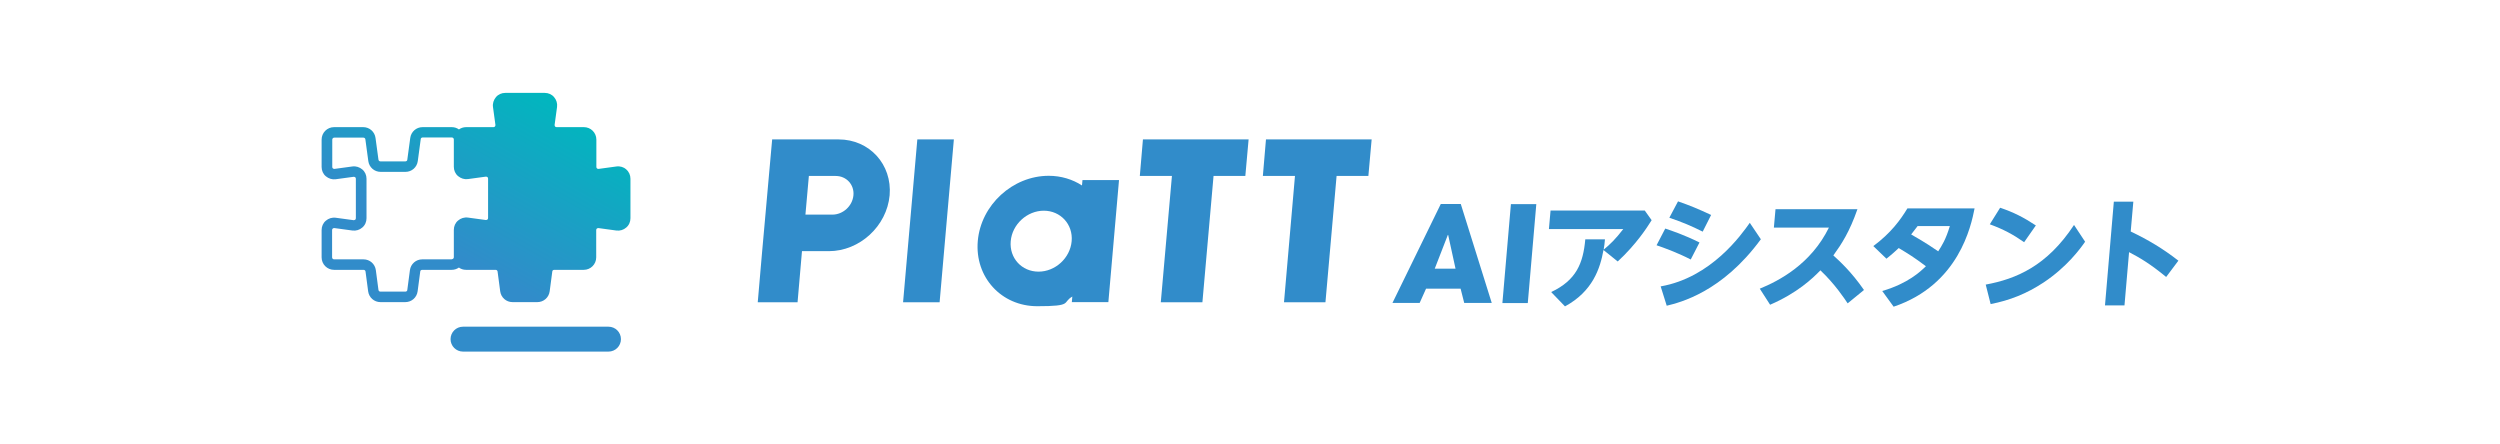 <?xml version="1.0" encoding="UTF-8"?>
<svg id="_レイヤー_1" data-name=" レイヤー 1" xmlns="http://www.w3.org/2000/svg" xmlns:xlink="http://www.w3.org/1999/xlink" version="1.1" viewBox="0 0 1525.9 271.2">
  <defs>
    <style>
      .cls-1 {
        fill: url(#_名称未設定グラデーション_20-2);
      }

      .cls-1, .cls-2, .cls-3 {
        stroke-width: 0px;
      }

      .cls-2 {
        fill: url(#_名称未設定グラデーション_20);
      }

      .cls-3 {
        fill: #318cca;
      }
    </style>
    <linearGradient id="_名称未設定グラデーション_20" data-name="名称未設定グラデーション 20" x1="323.7" y1="50.6" x2="243.7" y2="192.1" gradientUnits="userSpaceOnUse">
      <stop offset="0" stop-color="#00b7be"/>
      <stop offset=".7" stop-color="#318cca"/>
    </linearGradient>
    <linearGradient id="_名称未設定グラデーション_20-2" data-name="名称未設定グラデーション 20" x1="386.2" y1="102.1" x2="332.5" y2="197.3" xlink:href="#_名称未設定グラデーション_20"/>
  </defs>
  <path class="cls-2" d="M382.3,103.4c-1.6-1.4-3.8-2.1-6-1.8l-11,1.5c-.5,0-.8-.2-.9-.3-.2-.1-.4-.4-.4-.9v-16.7c0-4.2-3.4-7.6-7.6-7.6h-16.7c-.5,0-.7-.2-.9-.4-.1-.1-.3-.5-.3-.9l1.5-11c.3-2.2-.4-4.4-1.8-6-1.4-1.7-3.5-2.6-5.7-2.6h-24.1c-2.2,0-4.3.9-5.7,2.6-1.4,1.7-2.1,3.8-1.8,6l1.5,11c0,.5-.2.8-.3.9-.1.1-.4.4-.9.4h-16.7c-1.6,0-3.1.5-4.4,1.4-1.2-.9-2.7-1.4-4.4-1.4h-17.8c-3.8,0-7,2.8-7.5,6.6l-1.8,13.3c0,.6-.6,1-1.2,1h-15.2c-.6,0-1.1-.4-1.2-1l-1.8-13.3c-.5-3.8-3.7-6.6-7.5-6.6h-17.8c-4.2,0-7.6,3.4-7.6,7.6v16.7c0,2.2.9,4.3,2.6,5.7,1.7,1.4,3.8,2.1,6,1.8l11-1.5c.5,0,.8.2.9.3.2.1.4.4.4.9v24.1c0,.5-.2.7-.4.9-.2.1-.5.3-.9.3l-11-1.5c-2.2-.3-4.4.4-6,1.8-1.7,1.4-2.6,3.5-2.6,5.7v16.7c0,4.2,3.4,7.6,7.6,7.6h18c.6,0,1.1.4,1.2,1l1.6,12.1c.5,3.8,3.7,6.6,7.5,6.6h15.2c3.8,0,7-2.8,7.5-6.6l1.6-12.1c0-.6.6-1,1.2-1h18c1.6,0,3.1-.5,4.4-1.4,1.2.9,2.7,1.4,4.4,1.4h18c.6,0,1.1.4,1.2,1l1.6,12.1c.5,3.8,3.7,6.6,7.5,6.6h15.2c3.8,0,7-2.8,7.5-6.6l1.6-12.1c0-.6.6-1,1.2-1h18c4.2,0,7.6-3.4,7.6-7.6v-16.7c0-.5.2-.7.4-.9.1-.1.5-.3.9-.3l11,1.5c2.2.3,4.4-.4,6-1.8,1.7-1.4,2.6-3.5,2.6-5.7v-24.1c0-2.2-.9-4.3-2.6-5.7ZM275.7,158.3h-18c-3.8,0-7,2.8-7.5,6.6l-1.6,12.1c0,.6-.6,1-1.2,1h-15.2c-.6,0-1.1-.4-1.2-1l-1.6-12.1c-.5-3.8-3.7-6.6-7.5-6.6h-18c-.6,0-1.2-.5-1.2-1.2v-16.7c0-.5.2-.7.4-.9.1-.1.4-.3.8-.3s.1,0,.2,0l11,1.5c2.2.3,4.4-.4,6-1.8,1.7-1.4,2.6-3.5,2.6-5.7v-24.1c0-2.2-.9-4.3-2.6-5.7-1.7-1.4-3.8-2.1-6-1.8l-11,1.5c-.4,0-.8-.2-.9-.3-.2-.1-.4-.4-.4-.9v-16.7c0-.6.5-1.2,1.2-1.2h17.8c.6,0,1.1.4,1.2,1l1.8,13.3c.5,3.8,3.7,6.6,7.5,6.6h15.2c3.8,0,7-2.8,7.5-6.6l1.8-13.4c0-.6.6-1,1.2-1h17.8c.6,0,1.2.5,1.2,1.2v16.7c0,2.2.9,4.3,2.6,5.7,1.7,1.4,3.8,2.1,6,1.8l11-1.5c.5,0,.8.2.9.3.2.1.4.4.4.9v24.1c0,.5-.2.7-.4.9-.2.1-.5.3-.9.3l-11-1.5c-2.2-.3-4.4.4-6,1.8-1.7,1.4-2.6,3.5-2.6,5.7v16.7c0,.6-.5,1.2-1.2,1.2Z"/>
  <path class="cls-1" d="M371.4,199.4h-88.8c-4.2,0-7.6,3.4-7.6,7.6s3.4,7.6,7.6,7.6h88.8c4.2,0,7.6-3.4,7.6-7.6s-3.4-7.6-7.6-7.6Z"/>
  <g>
    <path class="cls-3" d="M512,85.1h-40.7l-2,22.3-2.1,23.6-2,22.3-2.7,31.2h24.3l2.7-31.2h16.4c18.8,0,35.4-15.3,37.1-34.1,1.6-18.8-12.3-34.1-31.1-34.1ZM508,131h-16.4l2.1-23.6h16.4c6.5,0,11.4,5.3,10.8,11.8-.6,6.5-6.3,11.8-12.9,11.8Z"/>
    <polygon class="cls-3" points="551.2 184.5 573.5 184.5 582.2 85.1 559.9 85.1 551.2 184.5"/>
    <polygon class="cls-3" points="695.7 107.4 715.3 107.4 708.5 184.5 733.9 184.5 740.7 107.4 760.1 107.4 762.1 85.1 697.6 85.1 695.7 107.4"/>
    <polygon class="cls-3" points="772.7 85.1 770.8 107.4 790.4 107.4 783.7 184.5 809 184.5 815.8 107.4 835.2 107.4 837.2 85.1 772.7 85.1"/>
    <path class="cls-3" d="M660.4,113.2c-5.7-3.7-12.7-5.9-20.3-5.9-22,0-41.4,17.8-43.3,39.8-1.9,22,14.3,39.8,36.3,39.8s15-2.2,21.4-5.9l-.3,3.4h22.3l6.5-74.5h-22.3l-.3,3.3ZM633.9,165.8c-10.3,0-17.9-8.3-17-18.6.9-10.3,10-18.6,20.2-18.6s17.9,8.3,17,18.6-10,18.6-20.2,18.6Z"/>
  </g>
  <g>
    <path class="cls-3" d="M870.4,176.2l-3.9,8.7h-16.6l29.5-60.4h12.2l18.9,60.4h-16.8l-2.2-8.7h-21.1ZM875.7,164h12.7l-4.5-20.6h-.2l-8,20.6Z"/>
    <path class="cls-3" d="M922.2,124.6h15.5l-5.2,60.4h-15.5l5.2-60.4Z"/>
    <path class="cls-3" d="M946.9,178.2c15.2-7.2,19.4-17.5,20.7-32.1h12c-.2,2.5-.4,3.9-.8,6.3,4.1-3.4,7.1-6.3,12-12.6h-45.4l1-11.3h57.5l4.2,5.9c-2.9,4.6-9.2,14.5-20.7,25.2l-8.7-7c-2,11.2-6.6,25.3-23.5,34.4l-8.3-8.6Z"/>
    <path class="cls-3" d="M1032,158.4c-8.8-4.5-16.8-7.3-20.9-8.7l5.3-10.2c4.1,1.4,11.2,3.7,20.9,8.5l-5.3,10.3ZM1074.7,146.1c-23.6,32.2-49.2,38.5-57.4,40.5l-3.7-11.8c30.9-5.4,49.3-31.6,54.4-38.8l6.8,10.1ZM1039.3,141.4c-7.2-3.6-12.2-5.7-20.4-8.5l5.3-10c7.7,2.7,11.8,4.4,20.2,8.3l-5.2,10.3Z"/>
    <path class="cls-3" d="M1127.7,185.1c-1.8-2.7-7.8-11.8-16.6-20.1-4.7,4.9-14.2,13.9-30.7,21l-6.3-9.8c11.7-4.8,31.2-14.9,42.2-37.3h-33.6l1-11.2h50c-4.8,13.8-9.7,21.3-14.7,28.2,3.7,3.4,10.8,9.7,18.7,21.1l-9.9,8.1Z"/>
    <path class="cls-3" d="M1148.9,177.6c15.7-4.6,23.3-11.9,26.6-15.1-7.3-5.5-10.6-7.5-16.6-11.1-1.3,1.2-3.7,3.5-7.5,6.5l-8-7.7c10.8-8,16.7-16.2,20.8-23h41c-2.1,10.7-9.6,46.6-49.4,60l-6.9-9.5ZM1170.5,137.9c-1.1,1.5-2,2.7-4,5.2,1.6.9,8.9,5,16.5,10.3,2.2-3.4,4.7-7.3,7.1-15.4h-19.6Z"/>
    <path class="cls-3" d="M1272.7,147.5c-3.2,4.6-11.3,15.6-25.5,25-10.2,6.7-20.4,10.8-32.2,13.1l-3-11.9c18.5-3.4,37.4-11.3,53.9-36.4l6.8,10.3ZM1235.4,147.8c-6.7-4.7-12.7-7.9-20.9-10.9l6.3-10.1c8.1,2.7,14.4,5.9,21.8,10.8l-7.2,10.3Z"/>
    <path class="cls-3" d="M1322.2,169.1c-10.1-8.3-16.2-11.8-22.7-15.2l-2.8,32.5h-11.9l5.4-63.3h11.9l-1.6,18.2c10.9,5.2,19.7,10.5,29.1,17.8l-7.5,10Z"/>
  </g>
</svg>